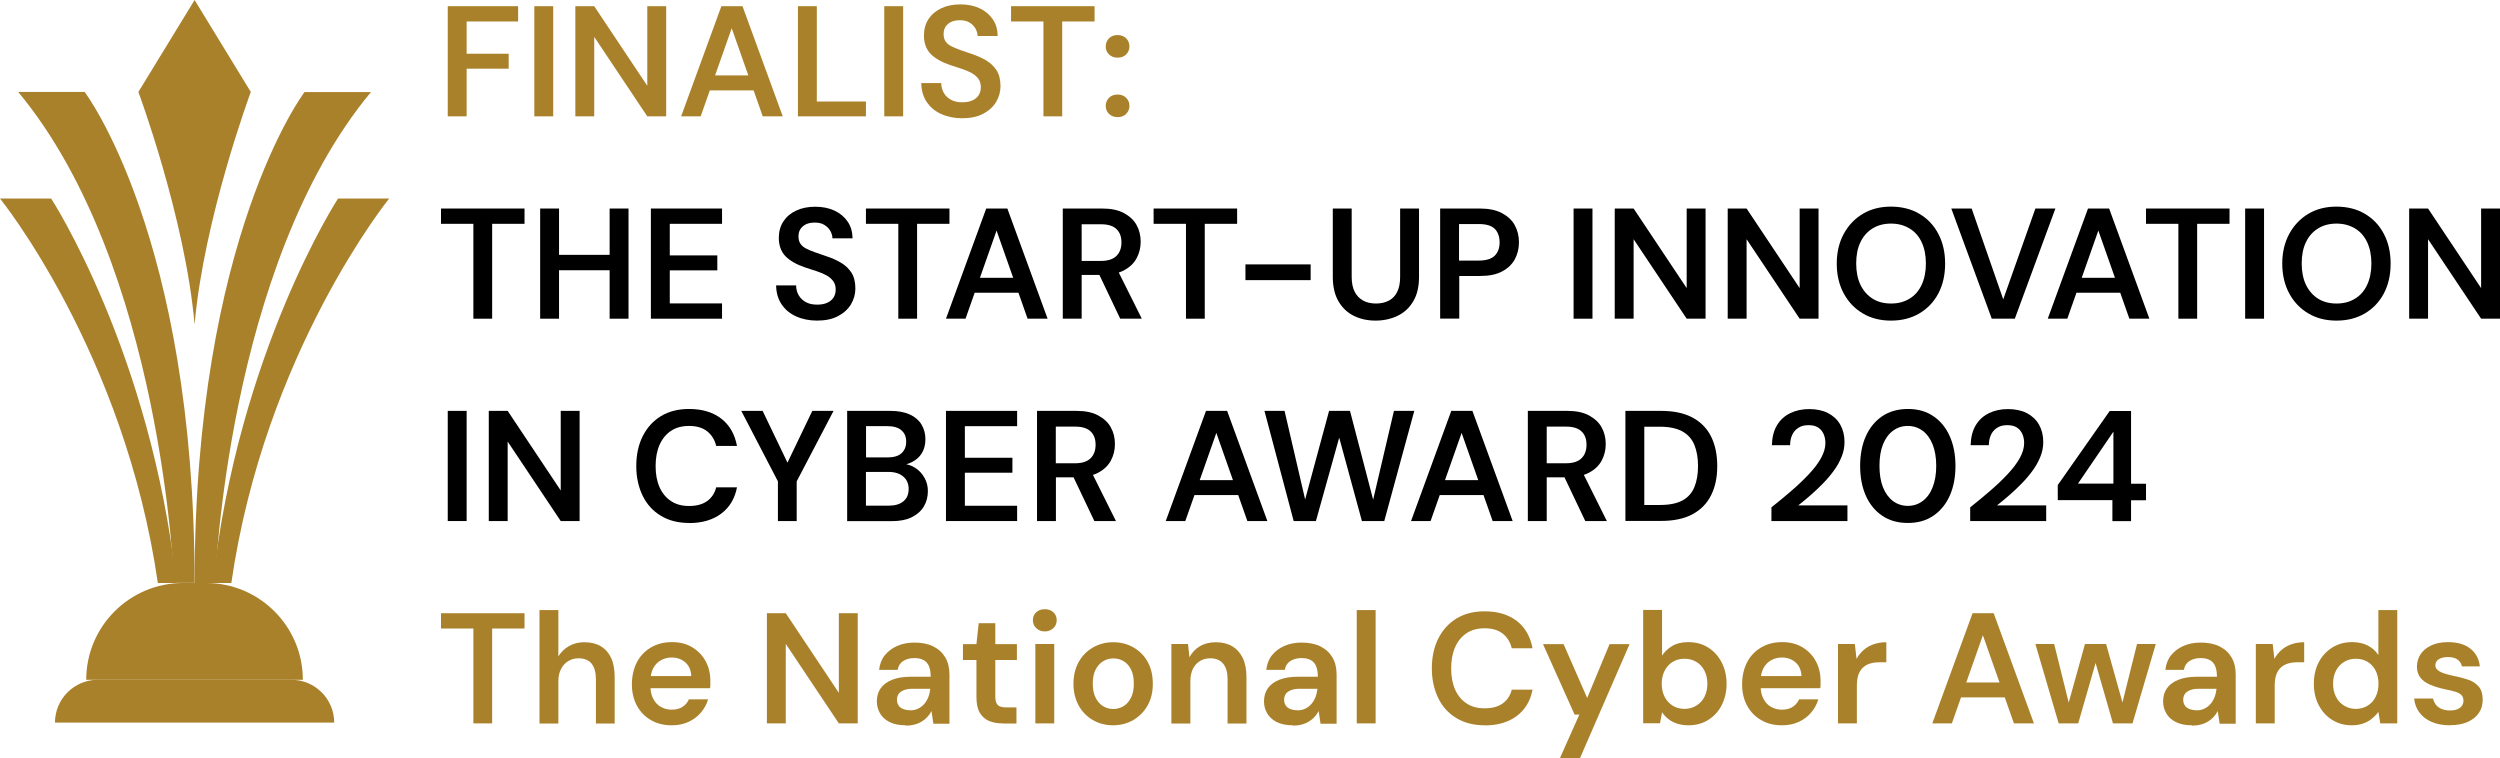 <svg xmlns="http://www.w3.org/2000/svg" id="Layer_2" viewBox="0 0 222.39 67.43"><defs><style>      .cls-1 {        fill: #aa812b;      }    </style></defs><g id="New_home"><g><path class="cls-1" d="M39.83,10.35V.55h6.26v1.36h-4.58v2.87h3.74v1.33h-3.74v4.24h-1.68Z"></path><path class="cls-1" d="M47.53,10.35V.55h1.68v9.8h-1.68Z"></path><path class="cls-1" d="M51.18,10.35V.55h1.68l4.72,7.08V.55h1.68v9.8h-1.68l-4.72-7.07v7.07h-1.68Z"></path><path class="cls-1" d="M60.59,10.35l3.58-9.8h1.88l3.58,9.8h-1.78l-2.76-7.84-2.76,7.84h-1.75ZM62.19,8.04l.45-1.33h4.83l.45,1.33h-5.73Z"></path><path class="cls-1" d="M70.98,10.35V.55h1.68v8.48h4.37v1.32h-6.05Z"></path><path class="cls-1" d="M78.66,10.35V.55h1.68v9.8h-1.68Z"></path><path class="cls-1" d="M85.61,10.52c-.71,0-1.34-.13-1.89-.38s-.98-.61-1.29-1.08c-.31-.47-.47-1.02-.48-1.67h1.78c0,.33.08.62.23.88.15.26.37.46.64.61.28.15.61.22,1,.22.34,0,.63-.05.88-.16.25-.11.44-.26.57-.46.13-.2.2-.44.2-.71,0-.31-.07-.56-.22-.76s-.34-.37-.59-.51-.54-.26-.87-.37c-.33-.11-.67-.22-1.04-.34-.77-.26-1.36-.6-1.75-1-.39-.41-.59-.95-.59-1.63,0-.57.14-1.06.41-1.47s.65-.73,1.14-.96c.49-.23,1.06-.34,1.7-.34s1.23.12,1.71.35c.49.23.88.56,1.16.97.29.42.43.91.44,1.49h-1.79c0-.24-.08-.47-.2-.68s-.3-.38-.53-.52c-.23-.14-.51-.2-.83-.2-.28,0-.53.04-.75.13-.22.1-.39.24-.52.42s-.19.41-.19.68.06.48.17.65c.12.17.29.32.51.43s.49.23.78.33c.3.1.62.21.98.34.49.16.93.35,1.32.58.4.23.71.53.95.89.23.36.35.84.35,1.41,0,.5-.13.97-.39,1.41-.26.43-.64.78-1.15,1.05s-1.13.4-1.89.4Z"></path><path class="cls-1" d="M92.82,10.35V1.91h-2.88V.55h7.43v1.36h-2.88v8.44h-1.67Z"></path><path class="cls-1" d="M99.42,5.13c-.32,0-.57-.1-.77-.29-.2-.2-.29-.43-.29-.7,0-.29.1-.53.29-.73.2-.2.45-.29.77-.29s.56.1.76.29c.2.2.29.44.29.73,0,.27-.1.5-.29.7-.2.2-.45.29-.76.29ZM99.42,10.42c-.32,0-.57-.1-.77-.29-.2-.2-.29-.43-.29-.7,0-.29.1-.53.29-.73.2-.2.45-.29.77-.29s.56.1.76.29c.2.2.29.44.29.73,0,.27-.1.5-.29.7-.2.2-.45.29-.76.29Z"></path><path d="M42.11,28.35v-8.44h-2.88v-1.36h7.43v1.36h-2.88v8.44h-1.67Z"></path><path d="M48.05,28.35v-9.8h1.68v9.8h-1.68ZM49.47,24.04v-1.37h5.08v1.37h-5.08ZM54.23,28.35v-9.8h1.68v9.8h-1.68Z"></path><path d="M57.9,28.35v-9.8h6.33v1.36h-4.65v2.81h4.23v1.33h-4.23v2.94h4.65v1.36h-6.33Z"></path><path d="M72.7,28.52c-.71,0-1.34-.13-1.89-.38s-.98-.61-1.29-1.08c-.31-.47-.47-1.02-.48-1.67h1.78c0,.33.08.62.23.88.15.26.37.46.64.61.28.15.61.22,1,.22.34,0,.63-.05.88-.16.25-.11.44-.26.57-.46.13-.2.2-.44.2-.71,0-.31-.07-.56-.22-.76s-.34-.37-.59-.51-.54-.26-.87-.37c-.33-.11-.67-.22-1.04-.34-.77-.26-1.36-.6-1.75-1-.39-.41-.59-.95-.59-1.63,0-.57.14-1.06.41-1.47s.65-.73,1.14-.96c.49-.23,1.06-.34,1.7-.34s1.23.12,1.71.35c.49.23.88.56,1.16.97.29.42.43.91.44,1.49h-1.79c0-.24-.08-.47-.2-.68s-.3-.38-.53-.52c-.23-.14-.51-.2-.83-.2-.28,0-.53.04-.75.13-.22.1-.39.24-.52.42s-.19.41-.19.68.06.48.17.65c.12.17.29.32.51.43s.49.23.78.33c.3.1.62.21.98.34.49.16.93.35,1.32.58.4.23.71.53.95.89.23.36.35.84.35,1.41,0,.5-.13.97-.39,1.41-.26.43-.64.78-1.15,1.05s-1.13.4-1.89.4Z"></path><path d="M79.91,28.35v-8.44h-2.88v-1.36h7.43v1.36h-2.88v8.44h-1.67Z"></path><path d="M84.15,28.35l3.58-9.8h1.88l3.58,9.8h-1.78l-2.76-7.84-2.76,7.84h-1.75ZM85.75,26.04l.45-1.33h4.83l.45,1.33h-5.73Z"></path><path d="M94.54,28.35v-9.8h3.51c.77,0,1.42.13,1.92.4s.89.62,1.13,1.06c.25.44.37.94.37,1.5,0,.52-.12,1.01-.36,1.46-.24.45-.62.81-1.13,1.08-.51.27-1.17.41-1.97.41h-1.79v3.89h-1.68ZM96.22,23.21h1.72c.62,0,1.08-.15,1.38-.45s.44-.7.44-1.2-.14-.88-.43-1.17c-.29-.29-.75-.44-1.39-.44h-1.72v3.26ZM99.65,28.35l-2.06-4.33h1.82l2.16,4.33h-1.92Z"></path><path d="M105.5,28.35v-8.44h-2.88v-1.36h7.43v1.36h-2.88v8.44h-1.67Z"></path><path d="M110.79,24.92v-1.4h5.8v1.4h-5.8Z"></path><path d="M122.36,28.52c-.71,0-1.35-.14-1.92-.42-.57-.28-1.03-.71-1.37-1.29s-.51-1.31-.51-2.18v-6.08h1.68v6.09c0,.53.09.97.27,1.32.18.35.43.6.75.78.32.17.7.26,1.14.26s.83-.09,1.15-.26c.32-.17.57-.43.74-.78s.26-.78.26-1.32v-6.09h1.68v6.08c0,.88-.17,1.61-.52,2.18-.34.58-.81,1.01-1.4,1.29-.59.28-1.24.42-1.95.42Z"></path><path d="M128.11,28.35v-9.8h3.53c.78,0,1.43.13,1.95.4.51.27.9.62,1.15,1.07.25.45.38.96.38,1.54,0,.54-.12,1.04-.36,1.49s-.62.82-1.13,1.09c-.51.28-1.17.41-1.97.41h-1.85v3.79h-1.68ZM129.79,23.18h1.75c.66,0,1.14-.15,1.43-.44.29-.29.43-.69.43-1.18s-.14-.91-.43-1.2c-.29-.29-.76-.43-1.43-.43h-1.75v3.26Z"></path><path d="M139.98,28.35v-9.8h1.68v9.8h-1.68Z"></path><path d="M143.64,28.35v-9.8h1.68l4.72,7.08v-7.08h1.68v9.8h-1.68l-4.72-7.07v7.07h-1.68Z"></path><path d="M153.69,28.35v-9.8h1.68l4.72,7.08v-7.08h1.68v9.8h-1.68l-4.72-7.07v7.07h-1.68Z"></path><path d="M168.21,28.52c-.94,0-1.78-.21-2.5-.64-.72-.42-1.29-1.02-1.7-1.78-.41-.76-.62-1.65-.62-2.65s.21-1.88.62-2.64c.41-.76.98-1.36,1.7-1.79.72-.43,1.56-.64,2.5-.64s1.81.21,2.53.64c.73.43,1.29,1.02,1.69,1.79.4.76.6,1.64.6,2.64s-.2,1.89-.6,2.65c-.4.76-.97,1.35-1.69,1.78-.73.43-1.57.64-2.53.64ZM168.22,27c.63,0,1.17-.14,1.64-.43.47-.28.83-.69,1.08-1.23.25-.53.38-1.17.38-1.9s-.13-1.37-.38-1.9c-.25-.53-.61-.94-1.08-1.22-.47-.28-1.01-.43-1.64-.43s-1.17.14-1.64.43-.83.69-1.08,1.22c-.26.53-.38,1.17-.38,1.9s.13,1.37.38,1.9c.26.53.62.94,1.08,1.23s1.01.43,1.64.43Z"></path><path d="M177.18,28.35l-3.6-9.8h1.81l2.81,8.08,2.86-8.08h1.78l-3.61,9.8h-2.04Z"></path><path d="M182.16,28.35l3.58-9.8h1.88l3.58,9.8h-1.78l-2.76-7.84-2.76,7.84h-1.75ZM183.76,26.04l.45-1.33h4.83l.45,1.33h-5.73Z"></path><path d="M193.78,28.35v-8.44h-2.88v-1.36h7.43v1.36h-2.88v8.44h-1.67Z"></path><path d="M199.72,28.35v-9.8h1.68v9.8h-1.68Z"></path><path d="M207.84,28.52c-.94,0-1.78-.21-2.5-.64-.72-.42-1.29-1.02-1.7-1.78-.41-.76-.62-1.65-.62-2.65s.21-1.88.62-2.64c.41-.76.98-1.36,1.7-1.79.72-.43,1.56-.64,2.5-.64s1.81.21,2.53.64c.73.43,1.29,1.02,1.69,1.79.4.76.6,1.64.6,2.64s-.2,1.89-.6,2.65c-.4.76-.97,1.35-1.69,1.78-.73.43-1.57.64-2.53.64ZM207.85,27c.63,0,1.17-.14,1.64-.43.47-.28.83-.69,1.08-1.23.25-.53.38-1.17.38-1.9s-.13-1.37-.38-1.9c-.25-.53-.61-.94-1.08-1.22-.47-.28-1.01-.43-1.64-.43s-1.17.14-1.64.43-.83.69-1.08,1.22c-.26.53-.38,1.17-.38,1.9s.13,1.37.38,1.9c.26.53.62.94,1.08,1.23s1.01.43,1.64.43Z"></path><path d="M214.31,28.35v-9.8h1.68l4.72,7.08v-7.08h1.68v9.8h-1.68l-4.72-7.07v7.07h-1.68Z"></path><path d="M39.83,46.35v-9.8h1.68v9.8h-1.68Z"></path><path d="M43.48,46.35v-9.8h1.68l4.72,7.08v-7.08h1.68v9.8h-1.68l-4.72-7.07v7.07h-1.68Z"></path><path d="M61.3,46.52c-.97,0-1.81-.21-2.51-.64-.71-.42-1.25-1.02-1.62-1.78s-.57-1.64-.57-2.64.19-1.89.57-2.65.92-1.36,1.62-1.79c.71-.43,1.54-.64,2.51-.64,1.17,0,2.12.29,2.86.86.74.57,1.2,1.38,1.4,2.43h-1.85c-.13-.55-.4-.98-.8-1.3s-.94-.48-1.62-.48c-.62,0-1.15.14-1.59.43s-.78.7-1.02,1.23c-.24.54-.36,1.17-.36,1.91s.12,1.37.36,1.9c.24.53.58.93,1.02,1.22s.97.43,1.59.43c.68,0,1.22-.15,1.62-.44s.67-.7.8-1.22h1.85c-.19.99-.65,1.77-1.39,2.33-.74.56-1.7.85-2.86.85Z"></path><path d="M69.2,46.35v-3.53l-3.26-6.27h1.9l2.39,4.98h-.36l2.39-4.98h1.89l-3.28,6.27v3.53h-1.68Z"></path><path d="M75.36,46.35v-9.8h3.84c.69,0,1.27.11,1.73.32.46.21.81.51,1.04.89s.35.81.35,1.31-.11.91-.32,1.25-.5.59-.85.77c-.35.18-.73.29-1.14.32l.21-.15c.44,0,.83.13,1.18.35.35.22.63.52.83.88.21.36.31.76.31,1.2,0,.51-.12.97-.37,1.38-.25.41-.61.72-1.08.95-.48.23-1.06.34-1.75.34h-3.98ZM77.04,40.69h1.92c.54,0,.95-.12,1.23-.37.28-.25.42-.59.42-1.03s-.14-.77-.42-1.01c-.28-.25-.7-.37-1.25-.37h-1.9v2.79ZM77.04,44.98h2.04c.55,0,.98-.13,1.29-.39.31-.26.46-.62.46-1.09s-.16-.84-.48-1.11c-.32-.27-.75-.41-1.3-.41h-2.02v3.01Z"></path><path d="M84.15,46.35v-9.8h6.33v1.36h-4.65v2.81h4.23v1.33h-4.23v2.94h4.65v1.36h-6.33Z"></path><path d="M92.25,46.35v-9.8h3.51c.77,0,1.42.13,1.92.4s.89.62,1.13,1.06c.25.44.37.94.37,1.5,0,.52-.12,1.01-.36,1.46-.24.45-.62.81-1.13,1.08-.51.27-1.17.41-1.97.41h-1.79v3.89h-1.68ZM93.92,41.21h1.72c.62,0,1.08-.15,1.38-.45s.44-.7.44-1.2-.14-.88-.43-1.17c-.29-.29-.75-.44-1.39-.44h-1.72v3.26ZM97.35,46.35l-2.06-4.33h1.82l2.16,4.33h-1.92Z"></path><path d="M103.7,46.35l3.58-9.8h1.88l3.58,9.8h-1.78l-2.76-7.84-2.76,7.84h-1.75ZM105.29,44.04l.45-1.33h4.83l.45,1.33h-5.73Z"></path><path d="M115.08,46.35l-2.6-9.8h1.79l1.83,7.88,2.13-7.88h1.86l2.06,7.9,1.85-7.9h1.81l-2.67,9.8h-1.99l-2.02-7.42-2.07,7.42h-1.97Z"></path><path d="M125.52,46.35l3.58-9.8h1.88l3.58,9.8h-1.78l-2.76-7.84-2.76,7.84h-1.75ZM127.12,44.04l.45-1.33h4.83l.45,1.33h-5.73Z"></path><path d="M135.91,46.35v-9.8h3.51c.77,0,1.42.13,1.92.4s.89.62,1.13,1.06c.25.44.37.94.37,1.5,0,.52-.12,1.01-.36,1.46-.24.45-.62.81-1.13,1.08-.51.27-1.17.41-1.97.41h-1.79v3.89h-1.68ZM137.59,41.21h1.72c.62,0,1.08-.15,1.38-.45s.44-.7.44-1.2-.14-.88-.43-1.17c-.29-.29-.75-.44-1.39-.44h-1.72v3.26ZM141.02,46.35l-2.06-4.33h1.82l2.16,4.33h-1.92Z"></path><path d="M144.59,46.35v-9.8h3.16c1.14,0,2.08.2,2.82.6.74.4,1.29.97,1.65,1.7.36.73.54,1.6.54,2.61s-.18,1.85-.54,2.58c-.36.73-.91,1.3-1.65,1.7-.74.4-1.68.6-2.82.6h-3.16ZM146.27,44.92h1.4c.85,0,1.52-.14,2.01-.41s.84-.67,1.05-1.19c.21-.52.32-1.14.32-1.86s-.11-1.35-.32-1.87-.56-.92-1.05-1.2-1.16-.43-2.01-.43h-1.4v6.96Z"></path><path d="M157.58,46.35v-1.22c.62-.49,1.22-.99,1.79-1.48.57-.49,1.08-.98,1.54-1.47s.82-.96,1.08-1.43c.26-.47.39-.91.39-1.34,0-.28-.05-.54-.15-.78-.1-.24-.26-.44-.48-.59s-.51-.22-.88-.22-.66.08-.9.24c-.25.16-.43.37-.55.64s-.18.57-.18.9h-1.62c.02-.71.17-1.3.46-1.78s.68-.83,1.18-1.07c.5-.24,1.05-.36,1.67-.36.66,0,1.23.12,1.69.36s.83.58,1.08,1.02c.25.44.38.96.38,1.55,0,.44-.08.87-.25,1.29s-.39.84-.68,1.23c-.29.4-.61.78-.97,1.15s-.73.72-1.11,1.05c-.38.33-.75.64-1.11.92h4.38v1.39h-6.75Z"></path><path d="M169.72,46.52c-.89,0-1.65-.21-2.28-.64-.63-.42-1.12-1.02-1.46-1.78-.34-.76-.51-1.65-.51-2.65s.17-1.89.51-2.65c.34-.76.83-1.35,1.46-1.78.63-.42,1.4-.64,2.28-.64s1.63.21,2.26.64c.63.42,1.12,1.02,1.46,1.78.34.76.51,1.65.51,2.65s-.17,1.89-.51,2.65-.83,1.35-1.46,1.78c-.63.43-1.38.64-2.26.64ZM169.71,45c.5,0,.93-.14,1.32-.43s.68-.69.89-1.23c.21-.53.32-1.17.32-1.9s-.11-1.37-.32-1.9c-.21-.53-.51-.94-.89-1.22s-.82-.43-1.32-.43-.93.14-1.32.43c-.38.28-.68.69-.89,1.22-.21.53-.31,1.17-.31,1.9s.1,1.37.31,1.9c.21.53.51.94.89,1.23.38.28.82.43,1.32.43Z"></path><path d="M175.26,46.35v-1.22c.62-.49,1.22-.99,1.79-1.48.57-.49,1.08-.98,1.54-1.47s.82-.96,1.08-1.43c.26-.47.39-.91.39-1.34,0-.28-.05-.54-.15-.78-.1-.24-.26-.44-.48-.59s-.51-.22-.88-.22-.66.08-.9.24c-.25.16-.43.37-.55.64s-.18.57-.18.9h-1.62c.02-.71.17-1.3.46-1.78s.68-.83,1.18-1.07c.5-.24,1.05-.36,1.67-.36.66,0,1.23.12,1.69.36s.83.58,1.08,1.02c.25.44.38.96.38,1.55,0,.44-.08.87-.25,1.29s-.39.84-.68,1.23c-.29.4-.61.78-.97,1.15s-.73.72-1.11,1.05c-.38.33-.75.64-1.11.92h4.38v1.39h-6.75Z"></path><path d="M187.91,46.35v-1.86h-4.86v-1.34l4.62-6.59h1.9v6.47h1.33v1.47h-1.33v1.86h-1.67ZM184.85,43.02h3.15v-4.62l-3.15,4.62Z"></path><path class="cls-1" d="M42.11,64.35v-8.44h-2.88v-1.36h7.43v1.36h-2.88v8.44h-1.67Z"></path><path class="cls-1" d="M47.99,64.35v-10.08h1.68v4.12c.23-.38.55-.69.95-.92.4-.23.85-.34,1.36-.34.58,0,1.07.12,1.47.36.4.24.71.59.92,1.05s.31,1.04.31,1.73v4.09h-1.67v-3.93c0-.61-.13-1.07-.38-1.39s-.65-.48-1.17-.48c-.34,0-.64.08-.91.25-.27.16-.49.4-.64.7-.16.3-.24.67-.24,1.11v3.74h-1.68Z"></path><path class="cls-1" d="M59.76,64.52c-.7,0-1.32-.15-1.85-.46-.53-.3-.95-.73-1.25-1.28-.3-.55-.45-1.19-.45-1.9s.15-1.4.44-1.96.71-1,1.25-1.32c.54-.32,1.16-.48,1.87-.48s1.29.15,1.81.46c.51.31.91.72,1.19,1.24s.42,1.1.42,1.74v.31c0,.11,0,.23-.03.35h-5.74v-1.08h4.07c-.02-.51-.19-.92-.52-1.21-.33-.29-.73-.44-1.22-.44-.35,0-.66.08-.95.24s-.52.39-.69.71c-.17.31-.25.71-.25,1.18v.41c0,.44.08.82.25,1.13.16.32.39.56.67.72.29.16.6.25.96.25.39,0,.72-.08.97-.25.26-.17.45-.39.57-.67h1.71c-.13.44-.34.83-.64,1.18s-.67.63-1.11.83c-.44.2-.93.3-1.48.3Z"></path><path class="cls-1" d="M68.22,64.35v-9.8h1.68l4.72,7.08v-7.08h1.68v9.8h-1.68l-4.72-7.07v7.07h-1.68Z"></path><path class="cls-1" d="M80.57,64.52c-.58,0-1.06-.1-1.44-.29s-.67-.46-.85-.78c-.19-.33-.28-.68-.28-1.06,0-.45.11-.83.34-1.16.23-.33.57-.58,1.02-.76.45-.18,1-.27,1.65-.27h1.78c0-.37-.05-.68-.15-.93-.1-.25-.26-.43-.48-.55-.21-.12-.49-.18-.83-.18-.38,0-.71.09-.98.26-.27.17-.44.44-.5.79h-1.65c.06-.5.22-.94.5-1.29s.65-.64,1.11-.84.97-.3,1.52-.3c.66,0,1.23.11,1.69.34s.82.56,1.07.98c.25.42.37.94.37,1.53v4.37h-1.43l-.17-1.13c-.09.19-.21.36-.36.52-.14.16-.31.3-.5.41-.19.12-.4.21-.64.27-.24.07-.51.1-.8.1ZM80.95,63.19c.27,0,.51-.05.72-.15s.39-.24.55-.42c.15-.18.27-.38.36-.61s.14-.46.17-.71v-.03h-1.55c-.33,0-.6.04-.81.13s-.37.2-.46.34c-.09.14-.14.31-.14.51s.05.36.14.5c.09.14.23.25.41.32.18.07.39.11.63.11Z"></path><path class="cls-1" d="M89.21,64.35c-.48,0-.89-.07-1.24-.22-.35-.15-.62-.4-.82-.74-.2-.35-.29-.81-.29-1.4v-3.28h-1.2v-1.41h1.2l.2-1.86h1.48v1.86h1.92v1.41h-1.92v3.28c0,.35.08.6.23.74.15.14.41.2.78.2h.87v1.43h-1.2Z"></path><path class="cls-1" d="M92.94,56.17c-.31,0-.56-.1-.76-.29-.2-.19-.3-.43-.3-.71s.1-.52.3-.71c.2-.18.46-.27.76-.27s.56.09.76.27c.2.18.3.42.3.71s-.1.52-.3.71c-.2.19-.46.29-.76.29ZM92.1,64.35v-7.06h1.68v7.06h-1.68Z"></path><path class="cls-1" d="M99.02,64.52c-.67,0-1.28-.16-1.81-.47-.54-.31-.96-.75-1.26-1.3-.3-.56-.46-1.19-.46-1.91s.15-1.38.46-1.94c.31-.56.73-.99,1.27-1.3.54-.31,1.14-.47,1.81-.47s1.28.16,1.81.47c.54.31.96.74,1.26,1.29.3.55.45,1.19.45,1.93s-.15,1.38-.46,1.93c-.31.55-.73.98-1.27,1.3-.54.31-1.14.47-1.81.47ZM99.02,63.07c.34,0,.64-.08.92-.25s.5-.42.67-.76c.17-.34.25-.75.25-1.25s-.08-.91-.24-1.24c-.16-.33-.38-.58-.66-.75s-.58-.25-.92-.25-.63.08-.91.25-.5.42-.67.75c-.17.33-.25.74-.25,1.24s.08.91.25,1.25c.17.34.39.59.67.76s.58.25.9.25Z"></path><path class="cls-1" d="M104.2,64.35v-7.06h1.48l.13,1.18c.21-.41.52-.74.92-.98s.88-.36,1.43-.36,1.05.12,1.46.36c.4.24.71.59.93,1.04.22.46.33,1.03.33,1.71v4.12h-1.68v-3.96c0-.59-.13-1.04-.39-1.36s-.65-.48-1.16-.48c-.34,0-.64.08-.9.24-.27.16-.48.39-.63.69-.15.3-.23.67-.23,1.1v3.77h-1.68Z"></path><path class="cls-1" d="M115.01,64.52c-.58,0-1.06-.1-1.44-.29s-.67-.46-.85-.78c-.19-.33-.28-.68-.28-1.06,0-.45.11-.83.34-1.16.23-.33.57-.58,1.02-.76.45-.18,1-.27,1.65-.27h1.78c0-.37-.05-.68-.15-.93-.1-.25-.26-.43-.48-.55-.21-.12-.49-.18-.83-.18-.38,0-.71.09-.98.26-.27.17-.44.44-.5.79h-1.65c.06-.5.22-.94.5-1.29s.65-.64,1.11-.84.97-.3,1.52-.3c.66,0,1.23.11,1.69.34s.82.56,1.07.98c.25.42.37.94.37,1.53v4.37h-1.43l-.17-1.13c-.09.19-.21.36-.36.52-.14.16-.31.3-.5.41-.19.12-.4.21-.64.27-.24.07-.51.1-.8.1ZM115.39,63.19c.27,0,.51-.05.72-.15s.39-.24.55-.42c.15-.18.27-.38.36-.61s.14-.46.17-.71v-.03h-1.55c-.33,0-.6.04-.81.13s-.37.2-.46.34c-.09.14-.14.31-.14.51s.05.36.14.5c.09.14.23.25.41.32.18.07.39.11.63.11Z"></path><path class="cls-1" d="M120.69,64.35v-10.08h1.68v10.08h-1.68Z"></path><path class="cls-1" d="M132.07,64.52c-.97,0-1.81-.21-2.51-.64-.71-.42-1.25-1.02-1.62-1.78s-.57-1.64-.57-2.64.19-1.89.57-2.65.92-1.36,1.62-1.79c.71-.43,1.54-.64,2.51-.64,1.17,0,2.12.29,2.86.86.74.57,1.2,1.38,1.4,2.43h-1.85c-.13-.55-.4-.98-.8-1.3s-.94-.48-1.62-.48c-.62,0-1.15.14-1.59.43s-.78.7-1.02,1.23c-.24.54-.36,1.17-.36,1.91s.12,1.37.36,1.9c.24.53.58.93,1.02,1.22s.97.43,1.59.43c.68,0,1.22-.15,1.62-.44s.67-.7.8-1.22h1.85c-.19.99-.65,1.77-1.39,2.33-.74.56-1.7.85-2.86.85Z"></path><path class="cls-1" d="M138.77,67.43l1.72-3.86h-.42l-2.81-6.27h1.83l2.1,4.79,1.99-4.79h1.78l-4.41,10.14h-1.78Z"></path><path class="cls-1" d="M150.2,64.52c-.37,0-.71-.05-1.01-.15s-.56-.23-.78-.41c-.22-.17-.41-.37-.56-.6l-.18.98h-1.5v-10.08h1.68v4.06c.22-.35.53-.63.91-.86.38-.23.86-.34,1.43-.34.66,0,1.25.16,1.76.48.51.32.91.76,1.2,1.32s.44,1.19.44,1.91-.15,1.33-.43,1.89-.69,1-1.2,1.32c-.51.32-1.09.48-1.76.48ZM149.85,63.06c.39,0,.74-.1,1.05-.29.31-.19.55-.45.72-.78.17-.33.26-.72.26-1.17s-.09-.83-.26-1.16-.41-.6-.72-.78c-.31-.19-.66-.28-1.05-.28s-.75.09-1.06.28c-.3.19-.54.45-.71.78s-.26.72-.26,1.16.09.84.26,1.17c.17.33.41.59.71.78.3.19.66.29,1.06.29Z"></path><path class="cls-1" d="M158.52,64.52c-.7,0-1.32-.15-1.85-.46-.53-.3-.95-.73-1.25-1.28-.3-.55-.45-1.19-.45-1.9s.15-1.4.44-1.96.71-1,1.25-1.32c.54-.32,1.16-.48,1.87-.48s1.29.15,1.81.46c.51.31.91.72,1.19,1.24s.42,1.1.42,1.74v.31c0,.11,0,.23-.03.35h-5.74v-1.08h4.07c-.02-.51-.19-.92-.52-1.21-.33-.29-.73-.44-1.22-.44-.35,0-.66.08-.95.24s-.52.39-.69.71c-.17.31-.25.71-.25,1.18v.41c0,.44.08.82.25,1.13.16.32.39.56.67.72.29.16.6.25.96.25.39,0,.72-.08.97-.25.26-.17.45-.39.57-.67h1.71c-.13.44-.34.83-.64,1.18s-.67.63-1.11.83c-.44.2-.93.3-1.48.3Z"></path><path class="cls-1" d="M163.5,64.35v-7.06h1.5l.15,1.32c.17-.31.38-.57.63-.79s.55-.39.89-.51c.34-.12.72-.18,1.13-.18v1.78h-.59c-.28,0-.55.03-.8.1-.25.07-.47.18-.65.34-.18.15-.32.36-.43.63-.1.27-.15.6-.15,1v3.37h-1.68Z"></path><path class="cls-1" d="M171.89,64.35l3.58-9.8h1.88l3.58,9.8h-1.78l-2.76-7.84-2.76,7.84h-1.75ZM173.49,62.04l.45-1.33h4.83l.45,1.33h-5.73Z"></path><path class="cls-1" d="M183.13,64.35l-2.07-7.06h1.67l1.44,5.8h-.31s1.61-5.8,1.61-5.8h1.88l1.62,5.78h-.31l1.44-5.78h1.67l-2.07,7.06h-1.74l-1.72-5.98h.35l-1.72,5.98h-1.74Z"></path><path class="cls-1" d="M194.99,64.52c-.58,0-1.06-.1-1.44-.29s-.67-.46-.85-.78c-.19-.33-.28-.68-.28-1.06,0-.45.11-.83.34-1.16.23-.33.57-.58,1.02-.76.45-.18,1-.27,1.65-.27h1.78c0-.37-.05-.68-.15-.93-.1-.25-.26-.43-.48-.55-.21-.12-.49-.18-.83-.18-.38,0-.71.09-.98.26-.27.17-.44.44-.5.79h-1.65c.06-.5.22-.94.5-1.29s.65-.64,1.11-.84.97-.3,1.52-.3c.66,0,1.23.11,1.69.34s.82.56,1.07.98c.25.42.37.94.37,1.53v4.37h-1.43l-.17-1.13c-.09.19-.21.36-.36.52-.14.16-.31.3-.5.41-.19.12-.4.21-.64.27-.24.07-.51.1-.8.1ZM195.37,63.19c.27,0,.51-.05.72-.15s.39-.24.55-.42c.15-.18.27-.38.36-.61s.14-.46.17-.71v-.03h-1.55c-.33,0-.6.04-.81.13s-.37.2-.46.34c-.09.14-.14.31-.14.51s.05.36.14.5c.09.14.23.25.41.32.18.07.39.11.63.11Z"></path><path class="cls-1" d="M200.67,64.35v-7.06h1.5l.15,1.32c.17-.31.38-.57.63-.79s.55-.39.89-.51c.34-.12.72-.18,1.13-.18v1.78h-.59c-.28,0-.55.03-.8.1-.25.07-.47.18-.65.34-.18.15-.32.36-.43.63-.1.27-.15.6-.15,1v3.37h-1.68Z"></path><path class="cls-1" d="M209.21,64.52c-.65,0-1.24-.16-1.75-.48-.51-.32-.91-.76-1.2-1.32-.29-.56-.43-1.19-.43-1.9s.14-1.34.43-1.9.69-.99,1.21-1.32c.52-.32,1.1-.48,1.76-.48.53,0,1,.1,1.39.3s.71.48.95.85v-4h1.68v10.08h-1.51l-.17-1.02c-.15.21-.33.4-.55.58s-.47.33-.77.44-.65.17-1.05.17ZM209.56,63.06c.4,0,.76-.1,1.06-.29.31-.19.55-.45.71-.79.17-.34.25-.72.25-1.16s-.08-.83-.25-1.16-.41-.6-.71-.78c-.31-.19-.66-.28-1.06-.28s-.73.09-1.04.28c-.31.19-.55.45-.72.78s-.26.72-.26,1.16.09.83.26,1.16c.17.34.41.6.72.79.31.19.65.29,1.04.29Z"></path><path class="cls-1" d="M217.94,64.52c-.62,0-1.17-.1-1.63-.3-.46-.2-.83-.48-1.09-.84-.27-.36-.42-.77-.47-1.24h1.68c.05.2.13.38.25.54.12.16.29.29.5.38s.46.14.75.14.51-.04.69-.12c.18-.08.31-.18.39-.31.08-.13.13-.27.13-.42,0-.22-.06-.4-.18-.52-.12-.12-.3-.22-.52-.29-.23-.07-.5-.14-.82-.2-.34-.07-.66-.15-.97-.25-.31-.1-.59-.22-.84-.37-.25-.15-.44-.34-.59-.57-.14-.23-.22-.52-.22-.85,0-.41.11-.78.33-1.11.22-.33.54-.59.95-.78s.91-.29,1.49-.29c.82,0,1.48.19,1.97.57.49.38.78.91.86,1.59h-1.6c-.05-.26-.18-.46-.39-.61-.21-.15-.5-.22-.85-.22s-.64.07-.83.2-.29.31-.29.54c0,.15.06.28.18.39.12.11.29.21.51.29.22.08.5.16.83.23.52.1.98.22,1.39.36s.72.35.95.62c.23.27.35.65.35,1.15,0,.45-.1.84-.34,1.19s-.57.61-1,.8c-.43.19-.94.29-1.54.29Z"></path></g><g><g><path class="cls-1" d="M19.13,51.86s1.02-28.22,13.87-43.67h-5.91s-9.78,12.84-9.78,43.67h1.82Z"></path><path class="cls-1" d="M18.93,51.86c2.27-20.58,11.14-34.2,11.14-34.2h4.55s-11.08,13.69-14.04,34.2h-1.65Z"></path><path class="cls-1" d="M15.49,51.86S14.47,23.64,1.62,8.18h5.91s9.78,12.84,9.78,43.67h-1.82Z"></path><path class="cls-1" d="M15.69,51.86C13.41,31.27,4.55,17.66,4.55,17.66H0s11.08,13.69,14.04,34.2h1.65Z"></path><path class="cls-1" d="M17.31,0l-5,8.18s4.17,11.21,5,20.69c.83-9.47,5-20.69,5-20.69L17.31,0Z"></path></g><path class="cls-1" d="M16.29,51.86h2.04c4.75,0,8.61,3.86,8.61,8.61H7.67c0-4.75,3.86-8.61,8.61-8.61Z"></path><path class="cls-1" d="M8.7,60.47h17.22c2.1,0,3.81,1.71,3.81,3.81H4.89c0-2.1,1.71-3.81,3.81-3.81Z"></path></g></g></svg>